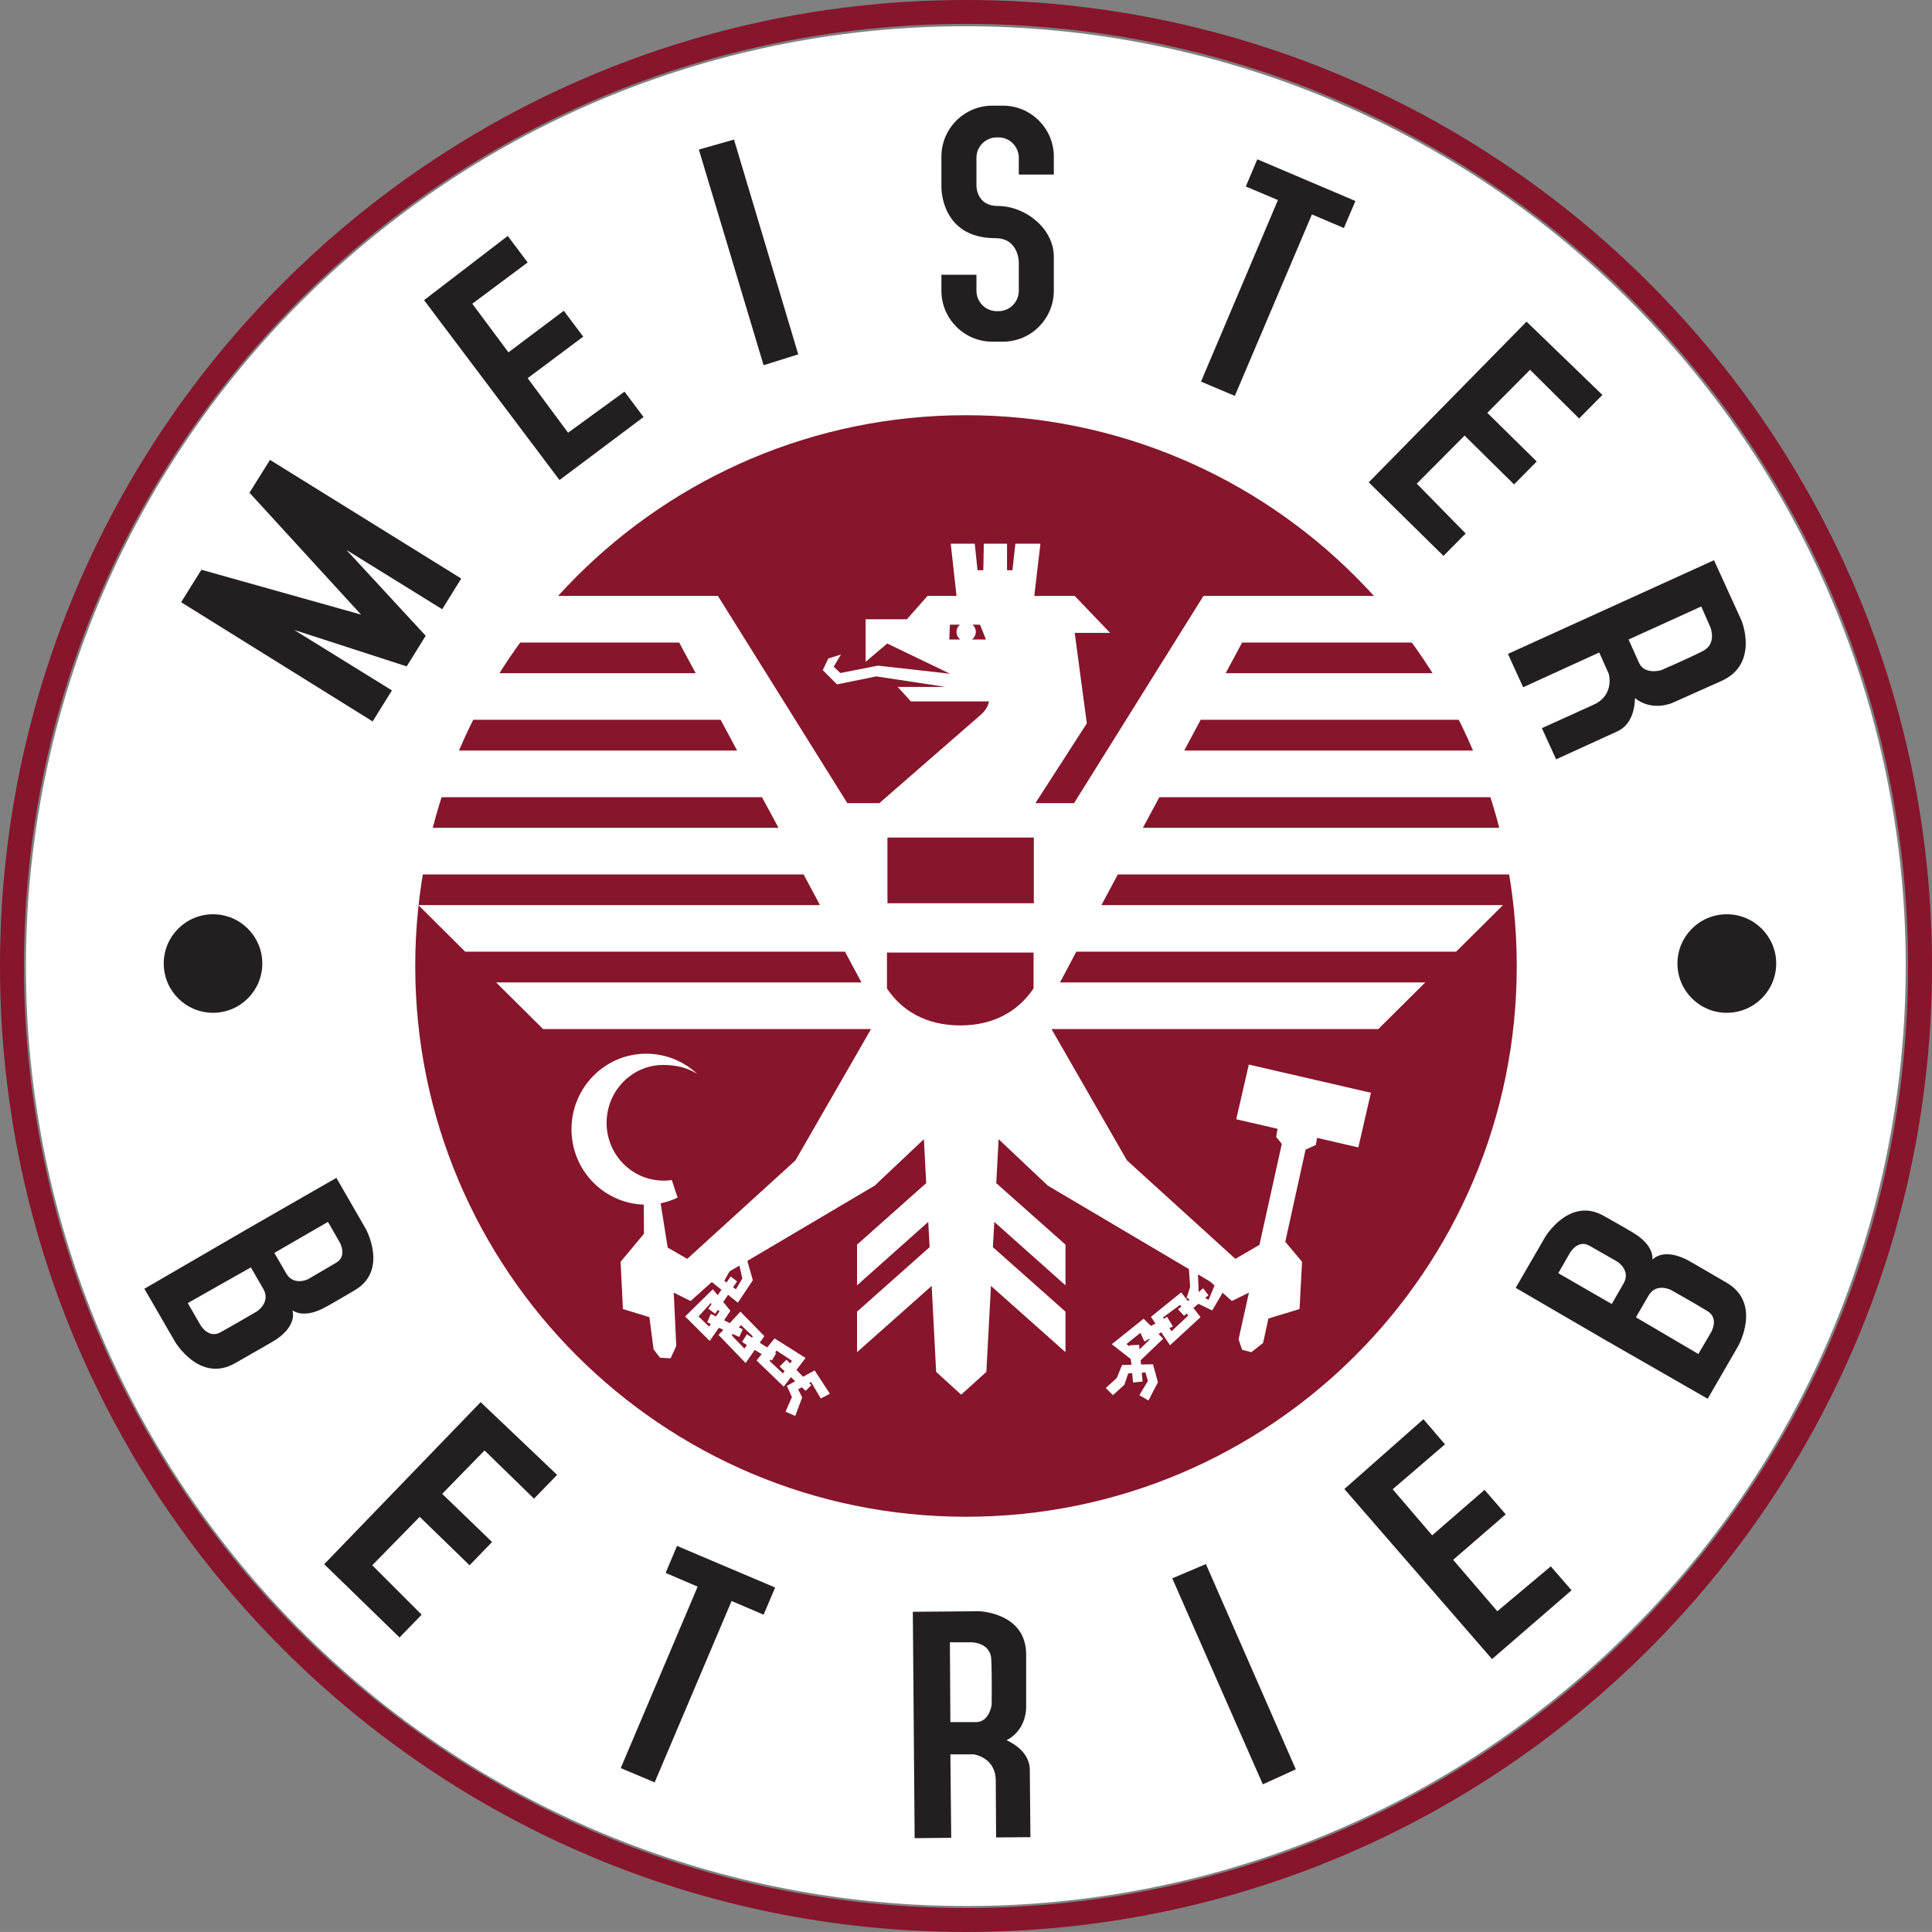 <svg xmlns:xlink="http://www.w3.org/1999/xlink" xmlns="http://www.w3.org/2000/svg" fill="none" fill-rule="evenodd" stroke="black" stroke-linejoin="bevel" stroke-miterlimit="10" font-family="Times New Roman" font-size="16" style="font-variant-ligatures:none" width="129.895pt" height="129.892pt" viewBox="665.669 -314.735 129.895 129.892"><rect x="665.669" y="-314.735" width="129.895" height="129.892" fill="#808080" stroke="none"/><defs><style type="text/css">@import url('https://themes.googleusercontent.com/fonts/css?family=Open Sans:400,600');</style></defs><g id="Layer 1" transform="scale(1 -1)" stroke-width="0.501"><path d="M 689.179,297.508 C 715.526,320.375 755.468,317.551 778.335,291.204 C 801.203,264.857 798.379,224.915 772.031,202.047 C 745.684,179.18 705.742,182.004 682.875,208.351 C 660.008,234.698 662.832,274.64 689.179,297.508 Z" stroke-linejoin="miter" stroke-width="0.25" fill="#ffffff" stroke="none" marker-start="none" marker-end="none" stroke-miterlimit="10000"></path><path d="M 687.719,232.582 L 688.513,231.203 C 688.513,231.203 689.031,230.295 688.285,229.846 C 687.642,229.474 686.388,228.735 686.388,228.735 C 686.388,228.735 685.445,228.257 684.932,229.086 L 684.114,230.499 L 687.719,232.582 Z M 682.536,229.524 L 678.293,227.125 L 679.146,225.648 C 679.146,225.648 679.68,224.718 680.48,225.154 C 681.157,225.521 682.948,226.57 682.948,226.57 C 682.948,226.57 683.869,227.162 683.389,228.047 L 682.536,229.524 Z M 685.339,226.631 C 685.575,225.595 684.478,224.811 684.106,224.596 C 684.106,224.596 683.545,224.256 681.468,223.079 C 679.08,221.722 677.43,224.538 677.43,224.538 L 675.376,228.087 L 682.129,232.008 L 682.222,232.064 L 688.285,235.544 L 690.267,232.104 C 690.267,232.104 691.791,229.336 689.536,227.997 C 687.554,226.828 687.474,226.812 687.474,226.812 C 687.142,226.626 686.096,226.137 685.339,226.631 Z" stroke-linejoin="miter" stroke-width="0.25" fill="#231f20" stroke="none" marker-start="none" marker-end="none" stroke-miterlimit="10000"></path><path d="M 693.587,249.784 C 693.587,270.239 710.167,286.819 730.613,286.819 C 751.068,286.819 767.646,270.239 767.646,249.784 C 767.646,229.338 751.068,212.758 730.613,212.758 C 710.167,212.758 693.587,229.338 693.587,249.784 Z" stroke-linejoin="miter" fill-rule="nonzero" stroke-width="0.25" fill="#87152b" stroke="none" marker-start="none" marker-end="none" stroke-miterlimit="10000"></path><path d="M 722.637,260.737 L 724.792,260.737 L 731.683,266.743 C 731.683,266.743 732.106,267.134 732.156,267.577 L 726.912,267.577 L 726.025,268.552 L 729.242,268.552 L 724.587,269.259 L 721.941,268.722 L 720.985,269.682 L 721.357,270.46 L 722.212,270.731 L 721.723,269.915 L 722.164,269.485 L 724.696,269.982 L 729.545,269.437 L 725.321,271.469 L 723.867,270.239 L 723.867,273.101 L 726.644,273.101 L 728.03,274.668 L 729.98,274.668 L 729.59,278.18 L 731.205,278.18 L 731.391,276.397 L 731.781,276.397 L 731.813,278.18 L 733.375,278.18 L 733.375,276.397 L 733.739,276.397 L 733.936,278.18 L 735.62,278.18 L 735.208,274.668 L 737.926,274.668 L 740.306,272.184 L 737.926,272.184 L 738.739,266.1 L 735.283,260.737 L 737.881,260.737 L 746.581,274.668 L 759.53,274.668 C 760.398,273.661 761.201,272.62 761.955,271.533 L 749.18,271.533 L 748.074,269.472 L 763.294,269.472 C 763.905,268.457 764.474,267.407 764.986,266.342 L 746.395,266.342 L 745.29,264.275 L 765.908,264.275 C 766.333,263.247 766.719,262.203 767.037,261.135 L 743.617,261.135 L 742.509,259.079 L 767.619,259.079 C 767.877,258.048 768.092,257.004 768.257,255.944 L 740.825,255.944 L 739.722,253.883 L 766.721,253.883 L 763.57,250.751 L 738.035,250.751 L 736.938,248.684 L 761.496,248.684 L 758.337,245.546 L 736.367,245.546 L 741.436,236.721 L 748.725,230.098 L 750.346,231.038 L 751.849,237.826 L 751.467,238.299 L 751.565,238.841 L 748.786,239.484 L 749.631,243.161 L 757.84,241.266 L 756.995,237.59 L 754.219,238.233 L 754.137,237.76 L 753.446,237.438 L 752.083,231.246 L 753.21,229.901 L 753.042,226.724 L 750.949,226.087 L 750.59,224.442 L 749.801,223.823 L 749.177,223.988 L 748.943,224.694 L 749.639,227.827 L 748.489,227.263 L 747.87,227.819 L 747.171,226.631 L 746.241,227.077 L 745.907,226.796 L 746.387,226.18 L 744.334,224.288 L 743.749,225.154 L 743.561,225.048 L 743.872,224.726 L 742.36,223.279 L 742.384,222.994 L 743.186,223.01 L 743.521,221.804 L 742.883,220.574 L 742.272,220.933 L 742.846,221.884 L 742.684,222.46 L 742.432,222.444 L 742.49,221.849 L 741.845,221.785 L 741.794,222.412 L 741.521,222.394 L 741.266,221.634 L 740.498,220.933 L 740.014,221.414 L 740.758,222.094 L 741.109,222.96 L 741.741,222.978 L 741.691,223.366 L 740.418,224.36 L 742.559,226.073 L 743.048,225.587 L 743.351,225.749 L 743.051,226.201 L 745.086,227.845 L 745.535,227.263 L 745.657,227.362 L 745.436,227.484 L 745.476,227.553 L 745.686,228.214 L 745.604,229.41 L 736.117,235.021 L 732.81,238.145 L 732.65,235.188 L 737.305,231.054 L 737.305,228.318 L 732.52,232.582 L 732.424,230.884 L 737.305,226.549 L 737.305,223.823 L 732.294,228.281 L 731.986,222.5 L 730.294,220.967 L 728.609,222.5 L 728.309,228.281 L 723.291,223.823 L 723.291,226.549 L 728.171,230.884 L 728.078,232.582 L 723.291,228.318 L 723.291,231.054 L 727.94,235.188 L 727.786,238.145 L 724.478,235.021 L 715.916,229.96 L 716.285,228.661 L 715.279,227.152 L 714.62,227.681 L 714.296,227.194 L 714.776,226.607 L 714.351,225.967 L 714.734,225.778 L 715.449,226.549 L 717.058,224.904 L 716.75,224.458 L 717.25,224.142 L 717.747,224.748 L 719.829,223.435 L 719.218,222.63 L 719.662,222.173 L 720.44,222.598 L 721.463,221.031 L 720.855,220.707 L 720.196,221.82 L 720.068,221.751 L 720.215,221.607 L 719.84,221.225 L 719.574,221.464 L 719.33,221.323 L 719.604,220.781 L 719.136,219.535 L 718.482,219.822 L 718.913,220.805 L 718.573,221.56 L 719.136,221.871 L 718.849,222.144 L 718.363,221.504 L 716.538,223.265 L 716.878,223.693 L 716.416,223.977 L 715.799,223.095 L 713.979,224.984 L 714.306,225.327 L 714.003,225.465 L 713.384,224.578 L 711.732,226.225 L 713.597,228.052 L 713.921,227.654 L 714.173,228.021 L 713.525,228.539 L 712.104,227.263 L 710.967,227.827 L 711.137,224.246 L 710.757,223.409 L 710.042,223.454 L 709.612,224.012 L 709.328,226.18 L 707.55,226.724 L 707.394,229.901 L 708.964,231.785 L 708.953,233.743 C 706.249,233.833 704.092,236.073 704.092,238.809 C 704.092,241.617 706.342,243.891 709.118,243.891 C 710.449,243.891 711.65,243.37 712.553,242.528 C 711.915,242.948 711.124,243.134 710.255,243.134 C 708.161,243.134 706.453,241.386 706.453,239.242 C 706.453,237.098 708.161,235.374 710.255,235.358 C 710.454,235.345 710.645,235.369 710.837,235.398 L 711.227,234.216 C 710.863,234.043 710.481,233.913 710.085,233.833 L 710.56,230.855 L 711.875,230.098 L 719.152,236.721 L 724.231,245.546 L 702.184,245.546 L 699.023,248.684 L 723.588,248.684 L 722.478,250.751 L 696.945,250.751 L 693.797,253.883 L 720.799,253.883 L 719.697,255.944 L 692.976,255.944 C 693.138,257.004 693.359,258.048 693.614,259.079 L 718.012,259.079 L 716.902,261.135 L 694.196,261.135 C 694.53,262.203 694.902,263.247 695.325,264.275 L 715.228,264.275 L 714.118,266.342 L 696.249,266.342 C 696.759,267.407 697.33,268.457 697.939,269.472 L 712.444,269.472 L 711.333,271.533 L 699.28,271.533 C 700.032,272.62 700.837,273.661 701.703,274.668 L 713.937,274.668 L 722.637,260.737 Z M 743.856,226.153 L 743.912,226.071 L 744.137,226.201 L 744.525,225.553 L 744.294,225.441 L 744.432,225.228 L 745.556,226.283 L 745.455,226.421 L 745.28,226.267 L 744.873,226.706 L 745.096,226.891 L 745.014,227.006 L 743.856,226.153 Z M 742.256,224.317 L 742.286,224.009 L 742.987,224.692 L 742.945,224.724 L 742.61,224.54 L 742.344,225.125 L 741.409,224.376 L 741.619,224.198 L 741.606,224.285 L 742.256,224.317 Z M 718.549,223.321 L 718.791,223.063 L 718.913,223.247 L 717.877,223.932 L 717.786,223.799 L 717.85,223.751 L 717.569,223.265 L 717.47,223.329 L 717.412,223.233 L 718.307,222.394 L 718.421,222.548 L 718.087,222.859 L 718.549,223.321 Z M 715.491,225.648 L 715.345,225.489 L 715.608,225.359 L 715.374,224.846 L 714.944,225.042 L 714.864,224.955 L 715.717,224.065 L 715.884,224.304 L 715.563,224.514 L 715.884,225.027 L 716.224,224.806 L 716.285,224.888 L 715.491,225.648 Z M 712.633,226.225 L 713.345,225.545 L 713.459,225.723 L 713.214,225.834 L 713.459,226.395 L 713.809,226.227 L 714.043,226.57 L 713.932,226.668 L 713.751,226.405 L 713.289,226.753 L 713.515,227.064 L 713.451,227.125 L 712.633,226.225 Z M 715.382,229.646 L 714.718,229.256 L 714.367,228.624 L 714.521,228.509 L 714.792,228.913 L 715.228,228.581 L 714.954,228.191 L 715.148,228.052 L 715.579,228.775 L 715.382,229.646 Z M 747.325,228.305 L 747.028,228.57 L 746.215,229.054 L 746.257,227.866 L 746.557,228.119 L 746.916,227.654 L 746.693,227.46 L 746.929,227.348 L 747.325,228.305 Z M 729.534,272.734 L 729.494,271.738 L 730.225,271.738 C 730.079,271.86 729.98,272.046 729.98,272.248 C 729.98,272.45 730.068,272.62 730.206,272.734 L 729.534,272.734 Z M 731.056,272.734 C 731.189,272.62 731.277,272.45 731.277,272.248 C 731.277,272.046 731.173,271.86 731.024,271.738 L 731.959,271.738 L 731.561,272.734 L 731.056,272.734 Z M 735.158,248.283 L 735.158,250.692 L 725.302,250.692 L 725.302,248.277 C 726.277,246.816 727.884,245.793 730.238,245.793 C 732.568,245.793 734.178,246.821 735.158,248.283 Z M 735.177,258.423 L 725.336,258.423 L 725.336,254.008 L 735.177,254.008 L 735.177,258.423 Z" stroke-linejoin="miter" stroke-width="0.25" fill="#ffffff" stroke="none" marker-start="none" marker-end="none" stroke-miterlimit="10000"></path><path d="M 667.279,249.784 C 667.279,284.763 695.641,313.128 730.62,313.128 C 765.592,313.128 793.954,284.763 793.954,249.784 C 793.954,214.815 765.592,186.45 730.62,186.45 C 695.641,186.45 667.279,214.815 667.279,249.784 Z M 665.669,249.784 C 665.669,285.658 694.748,314.735 730.62,314.735 C 766.487,314.735 795.564,285.658 795.564,249.784 C 795.564,213.914 766.487,184.843 730.62,184.843 C 694.748,184.843 665.669,213.914 665.669,249.784 Z" stroke-linejoin="miter" stroke-width="0.25" fill="#87152b" stroke="none" marker-start="none" marker-end="none" stroke-miterlimit="10000"></path><path d="M 694.18,294.555 L 699.806,298.872 L 701.145,297.09 L 697.423,294.314 L 699.854,291.046 L 703.574,293.841 L 704.881,292.101 L 701.145,289.309 L 703.863,285.642 L 707.657,288.403 L 708.937,286.697 L 703.287,282.46 L 694.18,294.555 Z" stroke-linejoin="miter" fill-rule="nonzero" stroke-width="0.25" fill="#231f20" stroke="none" marker-start="none" marker-end="none" stroke-miterlimit="10000"></path><path d="M 683.822,283.815 L 696.68,275.837 L 695.399,273.775 L 688.96,277.76 L 694.291,271.99 L 693.011,269.931 L 685.445,272.383 L 692.02,268.316 L 690.723,266.231 L 677.847,274.246 L 679.21,276.429 L 689.942,273.414 L 682.443,281.607 L 683.822,283.815 Z" stroke-linejoin="miter" fill-rule="nonzero" stroke-width="0.25" fill="#231f20" stroke="none" marker-start="none" marker-end="none" stroke-miterlimit="10000"></path><path d="M 712.656,304.68 L 715.018,305.352 L 719.338,290.911 L 717.008,290.18 L 712.656,304.68 Z" stroke-linejoin="miter" fill-rule="nonzero" stroke-width="0.25" fill="#231f20" stroke="none" marker-start="none" marker-end="none" stroke-miterlimit="10000"></path><path d="M 731.319,296.261 L 731.319,295.188 C 731.319,294.431 731.93,293.814 732.69,293.814 L 732.804,293.814 C 733.551,293.814 734.167,294.431 734.167,295.188 L 734.167,297.103 C 734.167,297.167 734.135,298.721 732.594,298.721 C 728.942,298.721 728.963,302.074 728.963,302.145 L 728.963,304.207 C 728.963,306.09 730.498,307.631 732.384,307.631 L 733.104,307.631 C 734.991,307.631 736.521,306.09 736.521,304.207 L 736.521,302.998 L 734.167,302.998 L 734.167,304.124 C 734.167,304.879 733.551,305.498 732.804,305.498 L 732.69,305.498 C 731.93,305.498 731.319,304.879 731.319,304.124 L 731.319,302.257 C 731.319,302.212 731.319,300.886 732.754,300.886 C 734.64,300.881 736.521,299.353 736.521,297.47 L 736.521,295.188 C 736.521,293.304 734.991,291.763 733.104,291.763 L 732.384,291.763 C 730.498,291.763 728.963,293.304 728.963,295.188 L 728.963,296.261 L 731.319,296.261 Z" stroke-linejoin="miter" fill-rule="nonzero" stroke-width="0.25" fill="#231f20" stroke="none" marker-start="none" marker-end="none" stroke-miterlimit="10000"></path><path d="M 750.202,304.026 L 756.799,301.221 L 756.023,299.404 L 753.874,300.318 L 748.691,288.118 L 746.417,289.077 L 751.589,301.285 L 749.429,302.196 L 750.202,304.026 Z" stroke-linejoin="miter" fill-rule="nonzero" stroke-width="0.25" fill="#231f20" stroke="none" marker-start="none" marker-end="none" stroke-miterlimit="10000"></path><path d="M 768.305,293.11 L 773.405,288.182 L 771.838,286.599 L 768.541,289.872 L 765.666,286.979 L 768.987,283.708 L 767.465,282.165 L 764.139,285.449 L 760.924,282.218 L 764.211,278.865 L 762.718,277.362 L 757.694,282.306 L 768.305,293.11 Z" stroke-linejoin="miter" fill-rule="nonzero" stroke-width="0.25" fill="#231f20" stroke="none" marker-start="none" marker-end="none" stroke-miterlimit="10000"></path><path d="M 697.984,220.465 L 703.125,215.574 L 701.573,213.975 L 698.247,217.216 L 695.399,214.299 L 698.752,211.061 L 697.24,209.496 L 693.885,212.753 L 690.697,209.496 L 694.018,206.175 L 692.533,204.642 L 687.466,209.568 L 697.984,220.465 Z" stroke-linejoin="miter" fill-rule="nonzero" stroke-width="0.25" fill="#231f20" stroke="none" marker-start="none" marker-end="none" stroke-miterlimit="10000"></path><path d="M 756.055,214.623 L 761.371,219.317 L 762.821,217.628 L 759.304,214.607 L 761.958,211.51 L 765.481,214.567 L 766.904,212.92 L 763.369,209.863 L 766.339,206.406 L 769.933,209.424 L 771.33,207.814 L 765.983,203.189 L 756.055,214.623 Z" stroke-linejoin="miter" fill-rule="nonzero" stroke-width="0.25" fill="#231f20" stroke="none" marker-start="none" marker-end="none" stroke-miterlimit="10000"></path><path d="M 744.483,208.619 L 746.746,209.578 L 752.79,195.777 L 750.572,194.768 L 744.483,208.619 Z" stroke-linejoin="miter" fill-rule="nonzero" stroke-width="0.25" fill="#231f20" stroke="none" marker-start="none" marker-end="none" stroke-miterlimit="10000"></path><path d="M 727.164,191.149 L 727.042,206.369 L 731.5,206.406 C 731.5,206.406 734.629,206.319 734.661,203.537 L 734.661,199.927 C 734.661,199.927 734.696,198.431 733.349,197.735 C 733.968,197.443 734.892,196.824 734.906,195.753 C 734.914,195.047 734.948,191.216 734.948,191.216 L 732.64,191.197 L 732.618,195.02 C 732.608,196.596 731.133,196.784 731.133,196.784 L 729.566,196.784 L 729.622,191.173 L 727.164,191.149 Z M 729.566,198.952 L 729.534,204.316 L 731.04,204.316 C 731.04,204.316 732.27,204.284 732.315,203.173 C 732.369,202.065 732.342,200.126 732.342,200.126 C 732.342,200.126 732.214,199.008 731.343,198.952 L 729.566,198.952 Z" stroke-linejoin="miter" stroke-width="0.25" fill="#231f20" stroke="none" marker-start="none" marker-end="none" stroke-miterlimit="10000"></path><path d="M 711.187,210.798 L 717.786,208 L 717.008,206.175 L 714.856,207.094 L 709.684,194.898 L 707.404,195.86 L 712.574,208.059 L 710.422,208.983 L 711.187,210.798 Z" stroke-linejoin="miter" fill-rule="nonzero" stroke-width="0.25" fill="#231f20" stroke="none" marker-start="none" marker-end="none" stroke-miterlimit="10000"></path><path d="M 676.678,249.954 C 676.678,251.784 678.163,253.266 679.991,253.266 C 681.821,253.266 683.304,251.784 683.304,249.954 C 683.304,248.123 681.821,246.641 679.991,246.641 C 678.163,246.641 676.678,248.123 676.678,249.954 Z" stroke-linejoin="miter" fill-rule="nonzero" stroke-width="0.25" fill="#231f20" stroke="none" marker-start="none" marker-end="none" stroke-miterlimit="10000"></path><path d="M 778.45,249.954 C 778.45,251.784 779.935,253.266 781.763,253.266 C 783.599,253.266 785.089,251.784 785.089,249.954 C 785.089,248.123 783.599,246.641 781.763,246.641 C 779.935,246.641 778.45,248.123 778.45,249.954 Z" stroke-linejoin="miter" fill-rule="nonzero" stroke-width="0.25" fill="#231f20" stroke="none" marker-start="none" marker-end="none" stroke-miterlimit="10000"></path><path d="M 767.053,270.771 L 780.907,277.07 L 782.759,273.008 C 782.759,273.008 783.957,270.112 781.423,268.959 L 778.126,267.485 C 778.126,267.485 776.774,266.855 775.594,267.798 C 775.584,267.11 775.384,266.018 774.417,265.566 C 773.774,265.272 770.292,263.683 770.292,263.683 L 769.335,265.779 L 772.823,267.36 C 774.247,268.011 773.83,269.437 773.83,269.437 L 773.19,270.866 L 768.076,268.529 L 767.053,270.771 Z M 775.164,271.738 L 780.049,273.959 L 780.66,272.572 C 780.66,272.572 781.131,271.446 780.14,270.954 C 779.157,270.452 777.369,269.682 777.369,269.682 C 777.369,269.682 776.298,269.341 775.889,270.123 L 775.164,271.738 Z" stroke-linejoin="miter" stroke-width="0.25" fill="#231f20" stroke="none" marker-start="none" marker-end="none" stroke-miterlimit="10000"></path><path d="M 770.438,229.136 L 771.229,230.512 C 771.229,230.512 771.753,231.413 772.515,230.991 C 773.169,230.619 774.423,229.901 774.423,229.901 C 774.423,229.901 775.313,229.322 774.845,228.472 L 774.032,227.062 L 770.438,229.136 Z M 775.658,226.169 L 779.855,223.701 L 780.719,225.173 C 780.719,225.173 781.258,226.102 780.48,226.575 C 779.832,226.982 778.014,228.005 778.014,228.005 C 778.014,228.005 777.045,228.509 776.521,227.654 L 775.658,226.169 Z M 776.768,230.053 C 777.544,230.773 778.774,230.212 779.157,230 C 779.157,230 779.725,229.686 781.774,228.483 C 784.143,227.08 782.533,224.235 782.533,224.235 L 780.482,220.691 L 773.708,224.58 L 773.626,224.625 L 767.574,228.148 L 769.564,231.583 C 769.564,231.583 771.195,234.288 773.482,232.996 C 775.496,231.862 775.544,231.806 775.544,231.806 C 775.871,231.615 776.824,230.956 776.768,230.053 Z" stroke-linejoin="miter" stroke-width="0.25" fill="#231f20" stroke="none" marker-start="none" marker-end="none" stroke-miterlimit="10000"></path></g></svg>